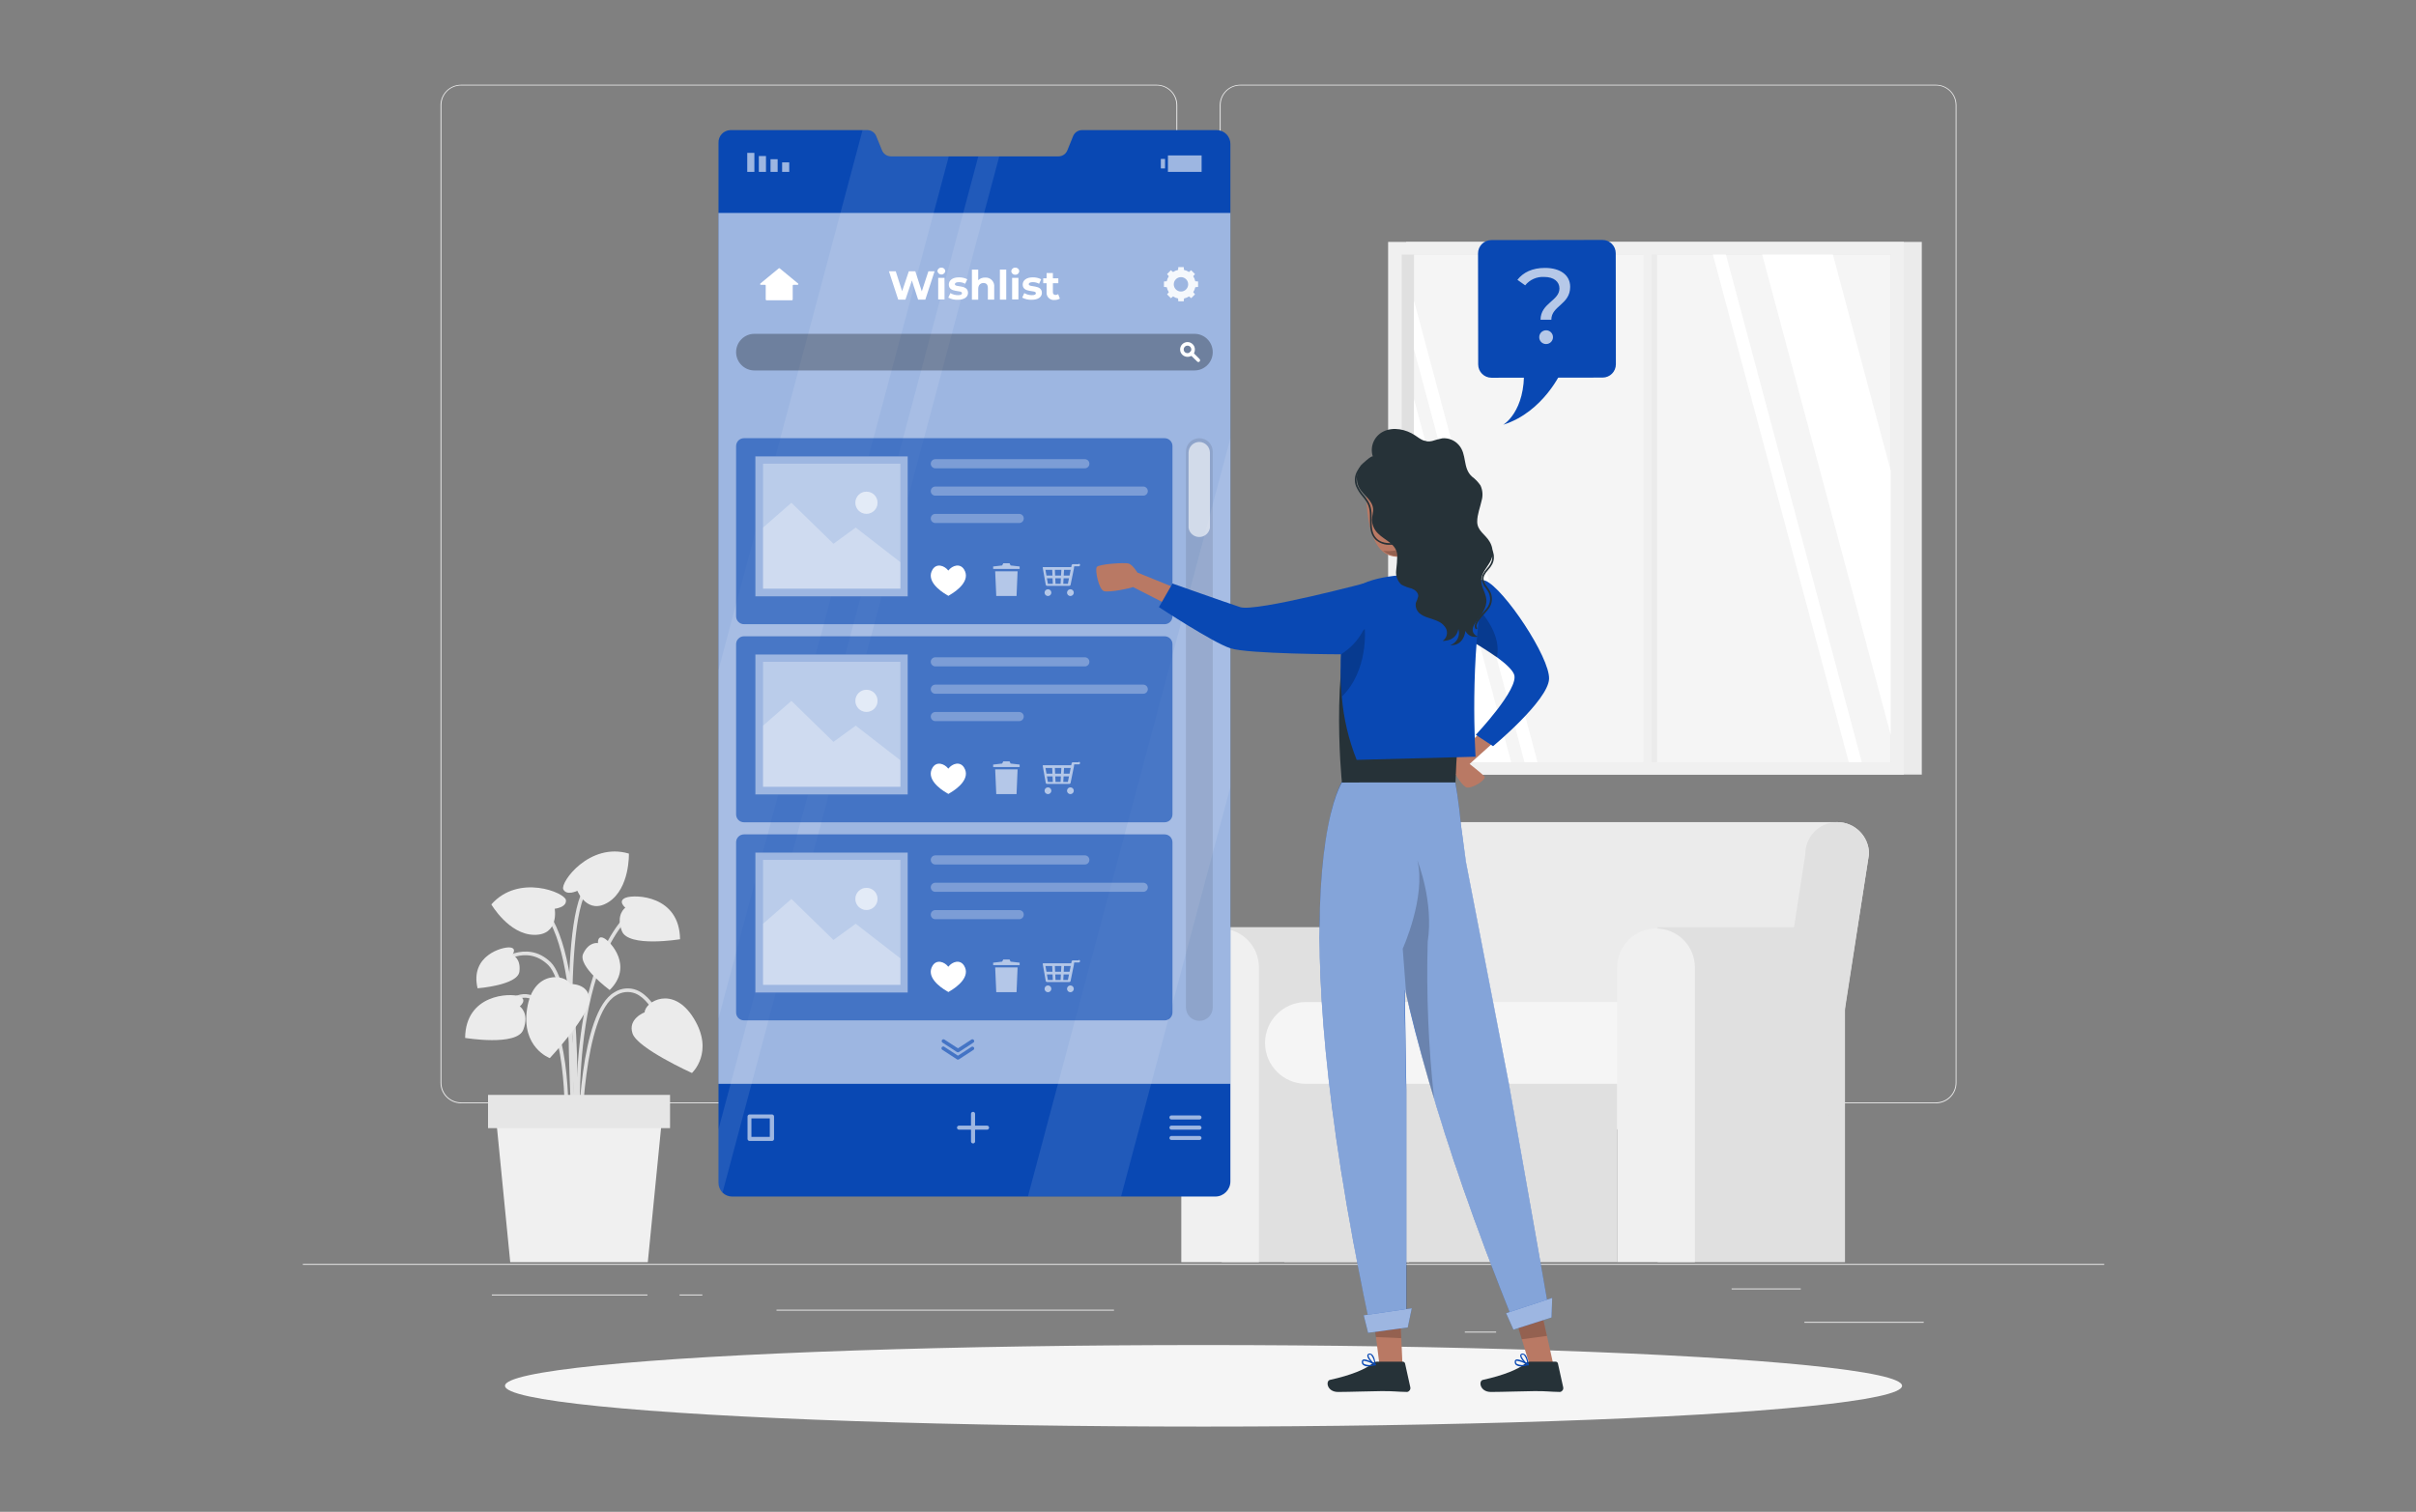 <?xml version="1.0" encoding="utf-8"?>
<!-- Generator: Adobe Illustrator 15.0.0, SVG Export Plug-In . SVG Version: 6.00 Build 0)  -->
<!DOCTYPE svg PUBLIC "-//W3C//DTD SVG 1.1//EN" "http://www.w3.org/Graphics/SVG/1.1/DTD/svg11.dtd">
<svg version="1.1" id="图层_1" xmlns="http://www.w3.org/2000/svg" xmlns:xlink="http://www.w3.org/1999/xlink" x="0px" y="0px"
	 width="540px" height="338px" viewBox="0 0 540 338" enable-background="new 0 0 540 338" xml:space="preserve">
<rect x="0" y="0" width="540" height="338" fill="#808080" stroke="none"/>
<g id="freepik--background-complete--inject-230">
	<rect x="67.69" y="282.578" fill="#EBEBEB" width="402.621" height="0.202"/>
	<rect x="403.298" y="295.534" fill="#EBEBEB" width="26.669" height="0.202"/>
	<rect x="327.404" y="297.724" fill="#EBEBEB" width="6.997" height="0.202"/>
	<rect x="387.039" y="288.063" fill="#EBEBEB" width="15.454" height="0.2"/>
	<rect x="109.933" y="289.415" fill="#EBEBEB" width="34.778" height="0.201"/>
	<rect x="151.886" y="289.415" fill="#EBEBEB" width="5.097" height="0.201"/>
	<rect x="173.555" y="292.813" fill="#EBEBEB" width="75.435" height="0.2"/>
	<path fill="#EBEBEB" d="M258.532,246.664H103.048c-2.536-0.004-4.59-2.061-4.59-4.598V23.5c0.022-2.521,2.069-4.553,4.59-4.558
		h155.484c2.54,0,4.598,2.059,4.598,4.599l0,0v218.526C263.13,244.606,261.071,246.664,258.532,246.664z M103.048,19.104
		c-2.425,0.004-4.389,1.971-4.389,4.396v218.567c0,2.426,1.964,4.392,4.389,4.397h155.484c2.426-0.006,4.392-1.972,4.397-4.397V23.5
		c-0.005-2.426-1.971-4.392-4.397-4.396H103.048z"/>
	<path fill="#EBEBEB" d="M432.714,246.664H277.222c-2.538-0.004-4.594-2.061-4.599-4.598V23.5c0.026-2.521,2.077-4.553,4.599-4.558
		h155.492c2.517,0.009,4.56,2.041,4.582,4.558v218.567C437.296,244.6,435.246,246.656,432.714,246.664z M277.222,19.104
		c-2.427,0.004-4.393,1.97-4.396,4.396v218.567c0.004,2.426,1.97,4.392,4.396,4.397h155.492c2.427-0.006,4.393-1.972,4.396-4.397
		V23.5c-0.003-2.426-1.969-4.392-4.396-4.396H277.222z"/>
	<rect x="314.287" y="54.083" fill="#EBEBEB" width="115.254" height="119.094"/>
	<rect x="310.26" y="54.083" fill="#F0F0F0" width="115.255" height="119.094"/>
	<rect x="313.313" y="56.91" fill="#E0E0E0" width="109.294" height="113.499"/>
	<rect x="316.042" y="56.91" fill="#F5F5F5" width="106.565" height="113.499"/>
	<rect x="368.214" y="56.917" fill="#EBEBEB" width="2.165" height="113.499"/>
	<polygon fill="#FFFFFF" points="382.845,56.91 413.219,170.408 416.134,170.408 385.76,56.91 	"/>
	<rect x="367.296" y="55.154" fill="#F0F0F0" width="1.853" height="117.428"/>
	<polygon fill="#FFFFFF" points="393.868,56.91 422.607,164.32 422.607,105.28 409.668,56.91 	"/>
	<polygon fill="#FFFFFF" points="316.042,67.208 316.042,78.104 340.746,170.408 343.661,170.408 	"/>
	<polygon fill="#FFFFFF" points="316.042,89.208 316.042,148.248 321.969,170.408 337.768,170.408 	"/>
	<path fill="#EBEBEB" d="M410.633,183.8h-87.336c-3.926,0-7.109,3.183-7.109,7.109l-9.664,61.568h101.558l9.663-61.568
		C417.744,186.982,414.561,183.8,410.633,183.8z"/>
	<path fill="#E0E0E0" d="M306.774,207.61l0.112-0.321h-33.819v74.887h41.871v-65.909
		C315.005,211.649,311.388,207.814,306.774,207.61z"/>
	<path fill="#F0F0F0" d="M272.712,207.586L272.712,207.586c-4.794,0-8.68,3.887-8.68,8.681v65.909h17.352v-65.909
		C281.384,211.476,277.504,207.59,272.712,207.586z"/>
	<path fill="#E0E0E0" d="M404.208,207.61l0.112-0.321h-33.819v74.887h41.873v-65.909
		C412.438,211.649,408.821,207.814,404.208,207.61z"/>
	<rect x="287.054" y="229.432" fill="#E0E0E0" width="74.412" height="52.744"/>
	<path fill="#F5F5F5" d="M291.901,224.029h83.745l0,0v18.287l0,0h-83.745c-5.052,0-9.148-4.097-9.148-9.148c0-0.011,0-0.021,0-0.032
		l0,0C282.775,228.101,286.864,224.029,291.901,224.029z"/>
	<path fill="#F0F0F0" d="M370.146,207.586L370.146,207.586c-4.794,0-8.68,3.887-8.68,8.681v65.909h17.354v-65.909
		C378.819,211.476,374.938,207.59,370.146,207.586z"/>
	<path fill="#E0E0E0" d="M393.854,253.389h14.228l9.663-62.479c0-3.927-3.184-7.109-7.111-7.109c-0.003,0-0.005,0-0.008,0l0,0
		c-3.927,0-7.11,3.183-7.11,7.109L393.854,253.389z"/>
	<path fill="#E0E0E0" d="M128.743,252.694c0-0.321-1.079-31.95-6.225-36.951c-5-4.832-10.75-0.186-10.991,0l-0.516-0.612
		c0.064-0.057,6.547-5.348,12.079,0c5.371,5.227,6.442,36.188,6.442,37.508L128.743,252.694z"/>
	<path fill="#E0E0E0" d="M129.186,258.904c0-0.38-3.511-37.977,10.219-53.733l0.604,0.531
		c-13.504,15.492-10.058,52.742-10.018,53.146L129.186,258.904z"/>
	<path fill="#E0E0E0" d="M128.679,254.935l-0.805-0.057c0-0.426,2.69-42.734-7.384-52.002l0.547-0.589
		C131.393,211.807,128.799,253.179,128.679,254.935z"/>
	<path fill="#E0E0E0" d="M129.991,254.878h-0.805c0-1.168,0.33-28.578,8.117-33.015c1.5-0.976,3.38-1.159,5.041-0.492
		c4.711,1.94,7.045,10.323,7.143,10.678l-0.805,0.218c0-0.088-2.328-8.358-6.667-10.153c-1.431-0.562-3.044-0.396-4.333,0.441
		C130.313,226.791,129.991,254.628,129.991,254.878z"/>
	<path fill="#E0E0E0" d="M126.956,254.927l-0.805-0.041c0-0.217,1.168-21.669-4.614-29.222c-1.41-1.837-2.932-2.706-4.534-2.594
		c-3.792,0.266-6.973,5.813-7.005,5.871l-0.7-0.395c0.137-0.242,3.422-5.983,7.641-6.282c1.893-0.127,3.656,0.847,5.234,2.907
		C128.147,232.968,127.012,254.072,126.956,254.927z"/>
	<path fill="#E0E0E0" d="M128.228,257.85c-0.162-2.085-3.785-51.062,2.593-59.686l0.652,0.476
		c-6.208,8.392-2.48,58.638-2.416,59.145L128.228,257.85z"/>
	<path fill="#EBEBEB" d="M144.083,226.332c0,0-3.833,1.409-2.698,4.743c1.136,3.332,13.271,8.818,13.271,8.818
		s5.064-4.648,0.411-12.208C150.412,220.123,144.188,223.949,144.083,226.332z"/>
	<path fill="#EBEBEB" d="M127.439,219.987c0,0,4.074-0.17,4.308,3.341c0.233,3.512-8.858,13.238-8.858,13.238
		s-6.441-2.343-5.073-11.104C119.185,216.701,126.424,217.837,127.439,219.987z"/>
	<path fill="#EBEBEB" d="M123.984,203.173c0,0,2.722-0.289,2.504-1.948c-0.217-1.658-10.564-5.935-16.668,0.975
		c0,0,3.905,6.715,9.558,6.804C125.031,209.092,123.984,203.173,123.984,203.173z"/>
	<path fill="#EBEBEB" d="M129.049,199.155c0,0-2.416,1.191-3.148-0.329c-0.733-1.522,5.838-10.605,14.664-7.988
		c0,0,0.233,7.762-4.518,10.821C131.295,204.72,129.049,199.155,129.049,199.155z"/>
	<path fill="#EBEBEB" d="M116.182,224.995c0,0,1.876-1.514-0.145-2.254c-2.021-0.742-11.958-0.532-12.079,9.308
		c0,0,11.572,1.925,13.005-1.828S116.182,224.995,116.182,224.995z"/>
	<path fill="#EBEBEB" d="M139.775,202.932c0,0-1.876-1.521,0.145-2.254c2.021-0.733,11.958-0.531,12.079,9.308
		c0,0-11.571,1.916-13.005-1.827C137.561,204.413,139.775,202.932,139.775,202.932z"/>
	<path fill="#EBEBEB" d="M133.655,210.854c0,0-0.161-1.844,1.32-1.118c1.482,0.725,6.667,6.306,1.296,11.604
		c0,0-7.247-5.347-5.918-8.133S133.655,210.854,133.655,210.854z"/>
	<path fill="#EBEBEB" d="M114.506,213.473c0,0,1.127-1.466-0.515-1.651s-9.002,1.788-7.248,9.131c0,0,8.963-0.675,9.349-3.729
		C116.479,214.174,114.506,213.473,114.506,213.473z"/>
	<polygon fill="#F0F0F0" points="144.792,282.176 114.04,282.176 110.722,248.5 148.117,248.5 	"/>
	<rect x="109.079" y="244.788" fill="#E6E6E6" width="40.681" height="7.432"/>
</g>
<g id="freepik--Shadow--inject-230">
	<ellipse id="freepik--path--inject-230" fill="#F5F5F5" cx="269" cy="309.827" rx="156.128" ry="9.115"/>
</g>
<g id="freepik--Screen--inject-230">
	<path fill="#0948B3" d="M275.006,32.213v231.908c0.006,1.869-1.505,3.387-3.373,3.392c-0.021,0-0.043,0-0.064,0H163.667
		c-0.805,0.009-1.581-0.302-2.158-0.861c-0.596-0.597-0.927-1.406-0.918-2.248V31.931c-0.059-1.511,1.119-2.783,2.629-2.842
		c0.001,0,0.003,0,0.004,0h30.647c0.877,0.014,1.658,0.559,1.974,1.377l1.271,3.124c0.32,0.814,1.099,1.354,1.974,1.369h37.5
		c0.87-0.004,1.651-0.537,1.973-1.345l1.272-3.141c0.314-0.82,1.095-1.368,1.973-1.385h30.205
		C273.696,29.136,275.03,30.527,275.006,32.213z"/>
	<rect x="160.582" y="47.608" opacity="0.6" fill="#FFFFFF" enable-background="new    " width="114.424" height="194.708"/>
	<rect x="174.811" y="36.303" opacity="0.6" fill="#FFFFFF" enable-background="new    " width="1.595" height="2.126"/>
	<rect x="172.218" y="35.595" opacity="0.6" fill="#FFFFFF" enable-background="new    " width="1.594" height="2.834"/>
	<rect x="169.609" y="34.886" opacity="0.6" fill="#FFFFFF" enable-background="new    " width="1.594" height="3.543"/>
	<rect x="167.016" y="34.177" opacity="0.6" fill="#FFFFFF" enable-background="new    " width="1.595" height="4.252"/>
	<rect x="259.458" y="35.53" opacity="0.6" fill="#FFFFFF" enable-background="new    " width="0.942" height="2.126"/>
	<rect x="261.044" y="34.749" opacity="0.6" fill="#FFFFFF" enable-background="new    " width="7.529" height="3.68"/>
	<g opacity="0.1">
		<path fill="#FFFFFF" d="M212.062,34.958l-32.943,123.387l0,0l-0.362,1.385l0,0l-0.596,2.223l0,0l-0.379,1.385l-17.2,64.419V149.81
			l32.21-120.722h1.047c0.877,0.014,1.657,0.559,1.973,1.377l1.272,3.124c0.319,0.814,1.099,1.354,1.973,1.369H212.062z"/>
		<polygon fill="#FFFFFF" points="275.006,97.969 275.006,175.948 254.465,252.905 253.966,254.773 250.576,267.472 
			229.761,267.472 233.15,254.781 233.69,252.743 236.412,242.549 236.959,240.512 238.046,236.431 238.594,234.393 
			239.681,230.311 240.221,228.272 257.348,164.127 257.348,164.119 258.137,161.164 258.137,161.156 		"/>
		<path fill="#FFFFFF" d="M223.343,34.958L190.61,157.573l-0.201,0.733l-1.788,6.723l-0.201,0.733L161.5,266.61
			c-0.596-0.595-0.927-1.404-0.918-2.247v-11.861l23.159-86.74l0.201-0.733l1.788-6.723l0.201-0.733l32.733-122.614H223.343z"/>
	</g>
	<path opacity="0.9" fill="#FFFFFF" enable-background="new    " d="M267.784,64.149v-1.216l-0.627-0.056
		c-0.085-0.399-0.244-0.778-0.467-1.119l0.403-0.483l-0.862-0.862l-0.483,0.403c-0.337-0.23-0.718-0.389-1.119-0.467l-0.056-0.628
		h-1.208l-0.056,0.628c-0.401,0.078-0.782,0.237-1.119,0.467l-0.492-0.403l-0.854,0.862l0.403,0.483
		c-0.23,0.337-0.389,0.718-0.467,1.119l-0.627,0.056v1.216l0.627,0.056c0.078,0.4,0.237,0.782,0.467,1.119l-0.403,0.483l0.854,0.861
		l0.492-0.402c0.337,0.23,0.718,0.388,1.119,0.467l0.056,0.628h1.216l0.056-0.628c0.4-0.079,0.782-0.237,1.119-0.467l0.483,0.402
		l0.861-0.861l-0.402-0.483c0.223-0.341,0.381-0.721,0.467-1.119L267.784,64.149z M263.959,65.179c-0.889,0-1.61-0.721-1.61-1.611
		c0-0.889,0.721-1.61,1.61-1.61c0.89,0,1.611,0.721,1.611,1.61C265.57,64.458,264.849,65.179,263.959,65.179z"/>
	<path fill="#FFFFFF" d="M178.378,63.383l-4.107-3.39c-0.061-0.048-0.147-0.048-0.208,0l-4.107,3.39
		c-0.071,0.054-0.086,0.154-0.033,0.226c0.033,0.042,0.084,0.067,0.138,0.064h0.918c0.091,0,0.165,0.07,0.169,0.161v3.124
		c0,0.09,0.07,0.165,0.161,0.17h5.709c0.09-0.005,0.161-0.08,0.161-0.17v-3.124c0-0.089,0.072-0.161,0.161-0.162
		c0.003,0,0.005,0.001,0.008,0.001h0.917c0.089,0.009,0.168-0.055,0.178-0.143C178.449,63.474,178.425,63.417,178.378,63.383z"/>
	<g opacity="0.6">
		<path fill="#FFFFFF" d="M261.825,250.288h6.273c0.25-0.004,0.451-0.209,0.451-0.46c0-0.249-0.202-0.449-0.451-0.449h-6.273
			c-0.249,0-0.451,0.2-0.451,0.449C261.374,250.079,261.575,250.284,261.825,250.288z"/>
		<path fill="#FFFFFF" d="M268.099,251.656h-6.273c-0.249,0-0.451,0.203-0.451,0.451c0,0.251,0.201,0.454,0.451,0.46h6.273
			c0.25-0.006,0.451-0.209,0.451-0.46C268.549,251.859,268.347,251.656,268.099,251.656z"/>
		<path fill="#FFFFFF" d="M268.099,253.968h-6.273c-0.249,0.001-0.45,0.203-0.45,0.451c0.001,0.25,0.202,0.45,0.45,0.45h6.273
			c0.249,0,0.45-0.203,0.449-0.452C268.547,254.17,268.346,253.969,268.099,253.968z"/>
		<path fill="#FFFFFF" d="M220.622,251.656h-2.682v-2.682c-0.033-0.25-0.264-0.428-0.516-0.394c-0.205,0.027-0.367,0.19-0.394,0.394
			v2.682h-2.682c-0.249,0-0.451,0.203-0.451,0.451c0,0.251,0.201,0.454,0.451,0.46h2.682v2.682c0.033,0.249,0.265,0.427,0.515,0.394
			c0.206-0.027,0.368-0.188,0.395-0.394v-2.682h2.682c0.25-0.006,0.451-0.209,0.451-0.46
			C221.072,251.859,220.87,251.656,220.622,251.656z"/>
		<path fill="#FFFFFF" d="M172.516,249.161h-4.977c-0.251,0.003-0.455,0.206-0.459,0.459v5.017c0.005,0.249,0.209,0.449,0.459,0.449
			h5.017c0.25,0,0.451-0.2,0.451-0.449v-5.017c0-0.254-0.205-0.46-0.458-0.461C172.539,249.159,172.527,249.159,172.516,249.161z
			 M172.057,254.178h-4.107v-4.132h4.107V254.178z"/>
	</g>
	<g opacity="0.6">
		<path fill="#0948B3" d="M214.099,236.905c-0.078,0-0.154-0.027-0.218-0.073l-3.221-2.102c-0.201-0.094-0.289-0.334-0.194-0.534
			c0.094-0.202,0.333-0.29,0.535-0.195c0.035,0.017,0.066,0.036,0.094,0.063l3.012,1.955l3.011-1.955
			c0.188-0.122,0.438-0.073,0.564,0.111c0.12,0.187,0.066,0.437-0.121,0.556l-3.222,2.102
			C214.27,236.882,214.185,236.908,214.099,236.905z"/>
		<path fill="#0948B3" d="M214.099,235.262c-0.077-0.001-0.152-0.023-0.218-0.063l-3.221-2.104
			c-0.188-0.121-0.241-0.374-0.121-0.563c0.123-0.183,0.371-0.234,0.555-0.112l3.012,1.956l3.011-1.956
			c0.187-0.122,0.438-0.07,0.56,0.116c0.122,0.188,0.07,0.438-0.116,0.559l-3.222,2.104
			C214.268,235.241,214.184,235.263,214.099,235.262z"/>
	</g>
	<path opacity="0.1" enable-background="new    " d="M268.066,97.969c-1.653,0.004-2.991,1.343-2.996,2.996v124.273
		c0,1.653,1.341,2.996,2.996,2.996c1.656,0,2.995-1.343,2.995-2.996V100.964C271.061,99.31,269.722,97.969,268.066,97.969
		L268.066,97.969z"/>
	<path opacity="0.6" fill="#FFFFFF" enable-background="new    " d="M268.066,98.806c-1.334,0-2.416,1.082-2.416,2.416v16.765
		c0.188,1.32,1.412,2.238,2.732,2.051c1.064-0.152,1.9-0.988,2.05-2.051v-16.79C270.421,99.891,269.372,98.833,268.066,98.806z"/>
	<path fill="#FFFFFF" d="M208.889,60.653l-2.07,6.338h-1.611l-1.393-4.292l-1.441,4.292h-1.611l-2.077-6.338h1.522l1.425,4.453
		l1.498-4.453h1.45l1.449,4.486l1.474-4.486H208.889z"/>
	<path fill="#FFFFFF" d="M209.525,60.653c-0.002-0.444,0.357-0.807,0.802-0.808c0.025-0.001,0.051,0,0.076,0.003
		c0.442-0.041,0.834,0.285,0.875,0.729c0.001,0.009,0.002,0.019,0.003,0.028c-0.066,0.485-0.513,0.824-0.998,0.758
		c-0.395-0.053-0.705-0.364-0.758-0.758V60.653z M209.694,62.119h1.417v4.832h-1.417V62.119z"/>
	<path fill="#FFFFFF" d="M211.949,66.54l0.474-1.014c0.512,0.305,1.096,0.466,1.691,0.467c0.652,0,0.902-0.169,0.902-0.443
		c0-0.805-2.947,0-2.947-1.932c0-0.918,0.805-1.61,2.254-1.61c0.651-0.012,1.294,0.135,1.876,0.426l-0.475,1.007
		c-0.426-0.244-0.91-0.369-1.401-0.362c-0.636,0-0.902,0.193-0.902,0.451c0,0.806,2.939,0,2.939,1.949
		c0,0.902-0.805,1.546-2.303,1.546C213.325,67.048,212.598,66.881,211.949,66.54z"/>
	<path fill="#FFFFFF" d="M222.215,64.197v2.794h-1.417v-2.577c0-0.805-0.363-1.143-0.982-1.143c-0.62,0-1.176,0.411-1.176,1.313V67
		h-1.409v-6.724h1.409v2.359c0.421-0.392,0.98-0.6,1.554-0.58c1.051-0.07,1.961,0.726,2.032,1.777
		C222.234,63.954,222.231,64.076,222.215,64.197z"/>
	<path fill="#FFFFFF" d="M223.488,60.267h1.417v6.724h-1.417V60.267z"/>
	<path fill="#FFFFFF" d="M226.041,60.653c-0.002-0.444,0.357-0.807,0.802-0.808c0.025-0.001,0.05,0,0.075,0.003
		c0.442-0.045,0.838,0.277,0.883,0.719c0.001,0.012,0.002,0.025,0.002,0.038c0.002,0.445-0.356,0.807-0.801,0.81
		c-0.028,0-0.056-0.001-0.084-0.004c-0.443,0.041-0.834-0.285-0.875-0.728C226.042,60.673,226.042,60.664,226.041,60.653z
		 M226.218,62.119h1.409v4.832h-1.409V62.119z"/>
	<path fill="#FFFFFF" d="M228.472,66.54l0.467-1.014c0.512,0.305,1.095,0.466,1.69,0.467c0.653,0,0.902-0.169,0.902-0.443
		c0-0.805-2.947,0-2.947-1.932c0-0.918,0.805-1.61,2.254-1.61c0.651-0.015,1.295,0.132,1.876,0.426l-0.467,1.007
		c-0.43-0.243-0.916-0.368-1.41-0.362c-0.627,0-0.901,0.193-0.901,0.451c0,0.806,2.938,0,2.938,1.949
		c0,0.902-0.805,1.546-2.294,1.546C229.848,67.051,229.121,66.884,228.472,66.54z"/>
	<path fill="#FFFFFF" d="M236.895,66.757c-0.346,0.212-0.746,0.319-1.151,0.306c-0.881,0.12-1.693-0.498-1.812-1.379
		c-0.017-0.122-0.019-0.245-0.008-0.368v-2.005h-0.757v-1.087h0.757v-1.184h1.409v1.184h1.216v1.087h-1.216V65.3
		c-0.041,0.309,0.176,0.592,0.485,0.633c0.039,0.005,0.08,0.006,0.119,0.003c0.206,0.005,0.406-0.057,0.572-0.178L236.895,66.757z"
		/>
	<path opacity="0.3" enable-background="new    " d="M168.627,74.633h98.344c2.254-0.004,4.085,1.82,4.089,4.075
		c0,0.005,0,0.01,0,0.016l0,0c0.006,2.259-1.823,4.094-4.082,4.099c-0.002,0-0.005,0-0.008,0h-98.344
		c-2.264,0-4.099-1.835-4.099-4.099l0,0l0,0c0-2.259,1.831-4.09,4.09-4.09C168.622,74.633,168.624,74.633,168.627,74.633z"/>
	<path fill="#FFFFFF" d="M265.417,79.778c-0.437-0.001-0.857-0.175-1.167-0.482c-0.313-0.307-0.488-0.729-0.483-1.168
		c-0.005-0.438,0.169-0.86,0.483-1.167c0.644-0.645,1.689-0.646,2.334-0.001c0,0,0,0.001,0,0.001
		c0.314,0.307,0.488,0.729,0.483,1.167c0.016,0.453-0.159,0.892-0.483,1.208C266.268,79.629,265.849,79.787,265.417,79.778z
		 M265.417,77.282c-0.224-0.005-0.439,0.082-0.596,0.242c-0.16,0.16-0.25,0.377-0.25,0.603c-0.003,0.225,0.087,0.441,0.25,0.596
		c0.335,0.315,0.857,0.315,1.192,0c0.163-0.155,0.253-0.371,0.249-0.596c0.001-0.226-0.089-0.443-0.249-0.603
		C265.856,77.364,265.64,77.276,265.417,77.282z"/>
	<path fill="#FFFFFF" d="M267.865,80.946c-0.106-0.001-0.208-0.044-0.282-0.121l-1.61-1.563c-0.155-0.159-0.155-0.412,0-0.571
		c0.156-0.158,0.411-0.16,0.569-0.002c0,0.001,0.001,0.001,0.002,0.002l1.57,1.57c0.154,0.157,0.154,0.407,0,0.564
		C268.047,80.893,267.959,80.936,267.865,80.946z"/>
	<path opacity="0.6" fill="#0948B3" enable-background="new    " d="M166.283,142.257h94.02c0.969,0,1.756,0.786,1.756,1.755v38.072
		c0,0.97-0.787,1.755-1.756,1.755h-94.02c-0.969,0-1.755-0.785-1.755-1.755v-38.072
		C164.528,143.042,165.314,142.257,166.283,142.257z"/>
	<rect x="168.812" y="146.307" fill="#0948B3" width="34.085" height="31.325"/>
	<rect x="168.812" y="146.307" opacity="0.6" fill="#FFFFFF" enable-background="new    " width="34.085" height="31.325"/>
	<rect x="170.551" y="147.958" opacity="0.3" fill="#FFFFFF" enable-background="new    " width="30.696" height="27.934"/>
	<polygon opacity="0.3" fill="#FFFFFF" enable-background="new    " points="201.247,169.98 201.247,175.892 170.56,175.892 
		170.551,162.234 176.889,156.695 186.286,165.859 191.262,162.234 	"/>
	<g opacity="0.6">
		<path fill="#FFFFFF" d="M196.134,156.687c0,1.365-1.106,2.473-2.472,2.473c-1.366,0-2.473-1.107-2.473-2.473
			s1.107-2.472,2.473-2.472c1.36-0.004,2.467,1.096,2.472,2.456C196.134,156.676,196.134,156.681,196.134,156.687z"/>
		<path opacity="0.3" fill="#FFFFFF" enable-background="new    " d="M196.134,156.687c0,1.365-1.106,2.473-2.472,2.473
			c-1.366,0-2.473-1.107-2.473-2.473s1.107-2.472,2.473-2.472c1.36-0.004,2.467,1.096,2.472,2.456
			C196.134,156.676,196.134,156.681,196.134,156.687z"/>
	</g>
	<g opacity="0.3">
		<path fill="#FFFFFF" d="M242.476,148.988h-33.418c-0.564,0-1.022-0.458-1.022-1.022l0,0l0,0c0-0.561,0.454-1.015,1.014-1.015
			c0.002,0,0.005,0,0.008,0h33.418c0.556-0.004,1.01,0.443,1.014,0.999c0,0.005,0,0.011,0,0.017l0,0
			c0.005,0.56-0.446,1.018-1.007,1.022C242.48,148.988,242.479,148.988,242.476,148.988z"/>
		<path fill="#FFFFFF" d="M255.528,155.101h-46.47c-0.56,0.004-1.018-0.446-1.022-1.007c0-0.003,0-0.005,0-0.008l0,0
			c0-0.564,0.458-1.022,1.022-1.022l0,0h46.47c0.565,0,1.023,0.458,1.023,1.022l0,0l0,0c0,0.561-0.454,1.015-1.015,1.015
			C255.534,155.101,255.531,155.101,255.528,155.101z"/>
		<path fill="#FFFFFF" d="M227.804,161.221h-18.746c-0.564,0-1.022-0.458-1.022-1.023l0,0l0,0c0-0.56,0.454-1.015,1.014-1.015
			c0.002,0,0.005,0,0.008,0h18.746c0.556-0.004,1.01,0.443,1.015,0.999c0,0.005,0,0.011,0,0.017l0,0
			c0.004,0.561-0.446,1.018-1.007,1.023C227.809,161.221,227.807,161.221,227.804,161.221z"/>
	</g>
	<path fill="#FFFFFF" d="M208.438,171.616c0.902-1.466,2.633-0.902,3.519,0.233c0.894-1.145,2.617-1.707,3.527-0.242
		c1.522,2.473-1.61,4.768-3.092,5.637l-0.419,0.258l-0.426-0.258C210.064,176.383,206.917,174.096,208.438,171.616z"/>
	<g opacity="0.6">
		<polygon fill="#FFFFFF" points="222.433,172.011 227.442,172.011 227.208,177.534 222.675,177.534 		"/>
		<polygon fill="#FFFFFF" points="225.879,170.705 225.646,170.223 224.237,170.223 223.995,170.705 221.982,170.939 
			221.982,171.487 227.901,171.487 227.901,170.939 		"/>
	</g>
	<g opacity="0.6">
		<path fill="#FFFFFF" d="M241.106,170.424h-1.288c-0.145-0.002-0.271,0.1-0.298,0.242l-0.088,0.418h-6.217h-0.056h-0.048
			c0,0,0,0-0.04,0.041v0.048v0.049c-0.004,0.021-0.004,0.042,0,0.064l0,0l0,0l0,0l0.661,3.728c0.026,0.144,0.151,0.249,0.297,0.25
			h4.96c0.145,0.002,0.27-0.1,0.298-0.242l0.749-3.655c0.007-0.042,0.007-0.087,0-0.129l0,0l0.064-0.346h1.047
			c0.167-0.028,0.279-0.185,0.252-0.353c-0.021-0.129-0.123-0.23-0.252-0.252L241.106,170.424z M239.053,172.969h-1.304l0.073-1.28
			h1.489L239.053,172.969z M235.832,172.969l-0.056-1.28h1.449l-0.072,1.28H235.832z M237.12,173.572l-0.072,1.24h-1.127
			l-0.057-1.24H237.12z M233.667,171.688h1.514l0.056,1.28h-1.337L233.667,171.688z M233.997,173.572h1.264l0.056,1.24h-1.104
			L233.997,173.572z M238.683,174.813h-1.031l0.072-1.24h1.208L238.683,174.813z"/>
		<path fill="#FFFFFF" d="M234.238,176.028c-0.418-0.005-0.761,0.331-0.765,0.749c-0.005,0.418,0.331,0.76,0.749,0.765
			c0.418,0.006,0.76-0.33,0.765-0.748c0-0.003,0-0.006,0-0.008C234.987,176.371,234.653,176.033,234.238,176.028z"/>
		<path fill="#FFFFFF" d="M239.254,176.028c-0.417-0.005-0.761,0.331-0.765,0.749c-0.005,0.418,0.331,0.76,0.748,0.765
			c0.418,0.006,0.761-0.33,0.766-0.748c0-0.003,0-0.006,0-0.008C240.003,176.371,239.669,176.033,239.254,176.028z"/>
	</g>
	<path opacity="0.6" fill="#0948B3" enable-background="new    " d="M166.283,186.545h94.02c0.969,0,1.756,0.786,1.756,1.756v38.072
		c0,0.968-0.787,1.755-1.756,1.755h-94.02c-0.969,0-1.755-0.787-1.755-1.755v-38.072
		C164.528,187.331,165.314,186.545,166.283,186.545z"/>
	<rect x="168.812" y="190.596" fill="#0948B3" width="34.085" height="31.323"/>
	<rect x="168.812" y="190.596" opacity="0.6" fill="#FFFFFF" enable-background="new    " width="34.085" height="31.323"/>
	<rect x="170.551" y="192.246" opacity="0.3" fill="#FFFFFF" enable-background="new    " width="30.696" height="27.934"/>
	<polygon opacity="0.3" fill="#FFFFFF" enable-background="new    " points="201.247,214.27 201.247,220.18 170.56,220.18 
		170.551,206.524 176.889,200.982 186.286,210.146 191.262,206.524 	"/>
	<g opacity="0.6">
		<path fill="#FFFFFF" d="M196.134,200.975c0,1.365-1.106,2.472-2.472,2.472c-1.366,0-2.473-1.106-2.473-2.472
			s1.107-2.472,2.473-2.472c1.36-0.005,2.467,1.096,2.472,2.456C196.134,200.964,196.134,200.97,196.134,200.975z"/>
		<path opacity="0.3" fill="#FFFFFF" enable-background="new    " d="M196.134,200.975c0,1.365-1.106,2.472-2.472,2.472
			c-1.366,0-2.473-1.106-2.473-2.472s1.107-2.472,2.473-2.472c1.36-0.005,2.467,1.096,2.472,2.456
			C196.134,200.964,196.134,200.97,196.134,200.975z"/>
	</g>
	<g opacity="0.3">
		<path fill="#FFFFFF" d="M242.476,193.278h-33.418c-0.564,0-1.022-0.459-1.022-1.024l0,0c0-0.56,0.454-1.016,1.014-1.016
			c0.002,0,0.005,0,0.008,0h33.418c0.556-0.002,1.01,0.443,1.014,1c0,0.005,0,0.011,0,0.016l0,0
			c0.005,0.561-0.446,1.019-1.007,1.022C242.48,193.278,242.479,193.278,242.476,193.278z"/>
		<path fill="#FFFFFF" d="M255.528,199.389h-46.47c-0.56,0.004-1.018-0.446-1.022-1.006c0-0.003,0-0.006,0-0.009l0,0
			c0-0.565,0.458-1.023,1.022-1.023h46.47c0.565,0,1.023,0.458,1.023,1.023l0,0c0,0.561-0.454,1.015-1.015,1.015
			C255.534,199.389,255.531,199.389,255.528,199.389z"/>
		<path fill="#FFFFFF" d="M227.804,205.509h-18.746c-0.564,0-1.022-0.458-1.022-1.023l0,0c0-0.559,0.454-1.015,1.014-1.015
			c0.002,0,0.005,0,0.008,0h18.746c0.556-0.004,1.01,0.442,1.015,0.998c0,0.005,0,0.011,0,0.017l0,0
			c0.004,0.561-0.446,1.02-1.007,1.023C227.809,205.509,227.807,205.509,227.804,205.509z"/>
	</g>
	<path fill="#FFFFFF" d="M208.438,215.903c0.902-1.464,2.633-0.901,3.519,0.233c0.894-1.142,2.617-1.705,3.527-0.241
		c1.522,2.473-1.61,4.767-3.092,5.638l-0.419,0.257l-0.426-0.257C210.064,220.671,206.917,218.385,208.438,215.903z"/>
	<g opacity="0.6">
		<polygon fill="#FFFFFF" points="222.433,216.291 227.442,216.291 227.208,221.823 222.675,221.823 		"/>
		<polygon fill="#FFFFFF" points="225.879,214.995 225.646,214.511 224.237,214.511 223.995,214.995 221.982,215.229 
			221.982,215.776 227.901,215.776 227.901,215.229 		"/>
	</g>
	<g opacity="0.6">
		<path fill="#FFFFFF" d="M241.106,214.713h-1.288c-0.145-0.002-0.271,0.098-0.298,0.241l-0.088,0.418h-6.217h-0.056h-0.048
			l-0.04,0.041v0.049v0.049c-0.004,0.02-0.004,0.042,0,0.063l0,0l0,0l0,0l0.661,3.729c0.026,0.143,0.151,0.248,0.297,0.249h4.96
			c0.145,0.003,0.27-0.099,0.298-0.242l0.749-3.655c0.007-0.042,0.007-0.087,0-0.129l0,0l0.064-0.346h1.047
			c0.167-0.027,0.279-0.185,0.252-0.353c-0.021-0.129-0.123-0.23-0.252-0.252L241.106,214.713z M239.053,217.257h-1.304l0.073-1.28
			h1.489L239.053,217.257z M235.832,217.257l-0.056-1.28h1.449l-0.072,1.28H235.832z M237.12,217.861l-0.072,1.239h-1.127
			l-0.057-1.239H237.12z M233.667,215.977h1.514l0.056,1.28h-1.337L233.667,215.977z M233.997,217.861h1.264l0.056,1.239h-1.104
			L233.997,217.861z M238.683,219.101h-1.031l0.072-1.239h1.208L238.683,219.101z"/>
		<path fill="#FFFFFF" d="M234.238,220.316c-0.418-0.004-0.761,0.331-0.765,0.75c-0.005,0.418,0.331,0.76,0.749,0.765
			c0.418,0.004,0.76-0.331,0.765-0.748c0-0.003,0-0.006,0-0.009C234.987,220.66,234.653,220.32,234.238,220.316z"/>
		<path fill="#FFFFFF" d="M239.254,220.316c-0.417-0.004-0.761,0.331-0.765,0.75c-0.005,0.418,0.331,0.76,0.748,0.765
			c0.418,0.004,0.761-0.331,0.766-0.748c0-0.003,0-0.006,0-0.009C240.003,220.66,239.669,220.32,239.254,220.316z"/>
	</g>
	<path opacity="0.6" fill="#0948B3" enable-background="new    " d="M166.283,97.969h94.02c0.969,0,1.756,0.786,1.756,1.755v38.072
		c0,0.97-0.787,1.756-1.756,1.756h-94.02c-0.969,0-1.755-0.786-1.755-1.756V99.724C164.528,98.754,165.314,97.969,166.283,97.969z"
		/>
	<rect x="168.812" y="102.019" fill="#0948B3" width="34.085" height="31.324"/>
	<rect x="168.812" y="102.019" opacity="0.6" fill="#FFFFFF" enable-background="new    " width="34.085" height="31.324"/>
	<rect x="170.551" y="103.67" opacity="0.3" fill="#FFFFFF" enable-background="new    " width="30.696" height="27.934"/>
	<polygon opacity="0.3" fill="#FFFFFF" enable-background="new    " points="201.247,125.693 201.247,131.604 170.56,131.604 
		170.551,117.946 176.889,112.407 186.286,121.57 191.262,117.946 	"/>
	<g opacity="0.6">
		<path fill="#FFFFFF" d="M196.134,112.398c0,1.365-1.106,2.473-2.472,2.473c-1.366,0-2.473-1.107-2.473-2.473
			s1.107-2.472,2.473-2.472c1.36-0.004,2.467,1.096,2.472,2.456C196.134,112.388,196.134,112.393,196.134,112.398z"/>
		<path opacity="0.3" fill="#FFFFFF" enable-background="new    " d="M196.134,112.398c0,1.365-1.106,2.473-2.472,2.473
			c-1.366,0-2.473-1.107-2.473-2.473s1.107-2.472,2.473-2.472c1.36-0.004,2.467,1.096,2.472,2.456
			C196.134,112.388,196.134,112.393,196.134,112.398z"/>
	</g>
	<g opacity="0.3">
		<path fill="#FFFFFF" d="M242.476,104.7h-33.418c-0.564,0-1.022-0.458-1.022-1.022l0,0l0,0c0-0.561,0.454-1.015,1.014-1.015
			c0.002,0,0.005,0,0.008,0h33.418c0.556-0.005,1.01,0.443,1.014,0.999c0,0.005,0,0.011,0,0.017l0,0
			c0.005,0.56-0.446,1.018-1.007,1.022C242.48,104.7,242.479,104.7,242.476,104.7z"/>
		<path fill="#FFFFFF" d="M255.528,110.813h-46.47c-0.56,0.004-1.018-0.446-1.022-1.007c0-0.003,0-0.005,0-0.008l0,0
			c0-0.564,0.458-1.022,1.022-1.022l0,0h46.47c0.565,0,1.023,0.458,1.023,1.022l0,0l0,0c0,0.561-0.454,1.015-1.015,1.015
			C255.534,110.813,255.531,110.813,255.528,110.813z"/>
		<path fill="#FFFFFF" d="M227.804,116.932h-18.746c-0.564,0-1.022-0.458-1.022-1.022l0,0l0,0c0-0.561,0.454-1.015,1.014-1.015
			c0.002,0,0.005,0,0.008,0h18.746c0.556-0.004,1.01,0.443,1.015,0.999c0,0.005,0,0.011,0,0.016l0,0
			c0.004,0.56-0.446,1.019-1.007,1.022C227.809,116.932,227.807,116.932,227.804,116.932z"/>
	</g>
	<path fill="#FFFFFF" d="M208.438,127.327c0.902-1.465,2.633-0.901,3.519,0.234c0.894-1.144,2.617-1.707,3.527-0.241
		c1.522,2.472-1.61,4.767-3.092,5.636l-0.419,0.258l-0.426-0.258C210.064,132.094,206.917,129.808,208.438,127.327z"/>
	<g opacity="0.6">
		<polygon fill="#FFFFFF" points="222.433,127.722 227.442,127.722 227.208,133.246 222.675,133.246 		"/>
		<polygon fill="#FFFFFF" points="225.879,126.417 225.646,125.935 224.237,125.935 223.995,126.417 221.982,126.651 
			221.982,127.199 227.901,127.199 227.901,126.651 		"/>
	</g>
	<g opacity="0.6">
		<path fill="#FFFFFF" d="M241.106,126.136h-1.288c-0.145-0.002-0.271,0.1-0.298,0.242l-0.088,0.418h-6.217h-0.056h-0.048
			c0,0,0,0-0.04,0.041v0.048v0.048c-0.004,0.022-0.004,0.043,0,0.064l0,0l0,0l0,0l0.661,3.729c0.026,0.144,0.151,0.248,0.297,0.25
			h4.96c0.145,0.003,0.27-0.099,0.298-0.241l0.749-3.656c0.007-0.043,0.007-0.086,0-0.129l0,0l0.064-0.347h1.047
			c0.167-0.027,0.279-0.184,0.252-0.351c-0.021-0.129-0.123-0.231-0.252-0.252L241.106,126.136z M239.053,128.681h-1.304
			l0.073-1.281h1.489L239.053,128.681z M235.832,128.681l-0.056-1.281h1.449l-0.072,1.281H235.832z M237.12,129.285l-0.072,1.24
			h-1.127l-0.057-1.24H237.12z M233.667,127.4h1.514l0.056,1.281h-1.337L233.667,127.4z M233.997,129.285h1.264l0.056,1.24h-1.104
			L233.997,129.285z M238.683,130.524h-1.031l0.072-1.24h1.208L238.683,130.524z"/>
		<path fill="#FFFFFF" d="M234.238,131.741c-0.418-0.005-0.761,0.331-0.765,0.748c-0.005,0.418,0.331,0.761,0.749,0.766
			c0.418,0.004,0.76-0.331,0.765-0.749c0-0.003,0-0.005,0-0.008C234.987,132.082,234.653,131.745,234.238,131.741z"/>
		<path fill="#FFFFFF" d="M239.254,131.741c-0.417-0.005-0.761,0.331-0.765,0.748c-0.005,0.418,0.331,0.761,0.748,0.766
			c0.418,0.004,0.761-0.331,0.766-0.749c0-0.003,0-0.005,0-0.008C240.003,132.082,239.669,131.745,239.254,131.741z"/>
	</g>
</g>
<g id="freepik--Character--inject-230">
	<path fill="#B97964" d="M335.158,164.788l-6.683,6.007c0,0,2.585,2.037,3.285,2.754s-3.053,3.075-4.163,2.415
		c-1.111-0.66-2.787-3.607-3.422-4.831c-0.637-1.225,2.415-3.181,2.415-3.181l5.402-5.259L335.158,164.788z"/>
	<path fill="#0948B3" d="M346.23,151.807c-0.234,4.832-12.513,15.018-12.513,15.018l-3.866-2.537c0,0,9.832-10.396,8.552-13.536
		c-0.45-1.104-2.013-2.497-3.841-3.826c-2.454-1.723-5.011-3.293-7.657-4.702l2.827-6.95l2.229-5.475
		C336.116,131.499,346.473,147.024,346.23,151.807z"/>
	<path opacity="0.2" enable-background="new    " d="M334.563,146.976c-2.454-1.723-5.011-3.294-7.657-4.703l2.827-6.949
		C332.034,137.699,335.585,142.289,334.563,146.976z"/>
	<path fill="#B97964" d="M268.082,133.641l-13.866-5.637c0,0-1.079-1.796-2.005-2.029c-0.927-0.234-6.644,0.121-7.079,0.805
		c-0.435,0.684,0.459,5.017,1.611,5.379c1.152,0.362,6.064-0.645,6.49-0.919l12.393,6.338L268.082,133.641z"/>
	<polygon fill="#B97964" points="347.23,305.278 342.173,306.172 340.103,299.279 338.211,292.957 344.041,290.92 345.73,298.521 	
		"/>
	<polygon opacity="0.2" enable-background="new    " points="345.755,298.676 340.127,299.416 338.22,293.021 344.041,290.953 	"/>
	<polygon fill="#B97964" points="313.481,305.406 308.353,305.406 307.508,298.521 306.741,292.088 312.837,291.162 
		313.183,298.715 	"/>
	<polygon opacity="0.2" enable-background="new    " points="313.183,299.175 307.508,298.925 306.741,292.29 312.837,291.268 	"/>
	<path fill="#0948B3" d="M346.23,293.15l-8.31,1.466c-8.383-20.937-14.35-38.337-18.521-52.808
		c-2.271-7.811-4.067-14.752-5.429-20.936l0.355,22.739v51.302h-8.422c-20.527-97.434-5.977-120.085-5.977-120.085l24.552-4.106
		c0.973,4.55,1.661,9.157,2.063,13.794l1.103,8.141l9.598,49.579L346.23,293.15z"/>
	<g opacity="0.5">
		<path fill="#FFFFFF" d="M346.23,293.15l-8.31,1.466c-7.657-19.093-13.303-35.294-17.426-48.982
			c-0.395-1.296-0.804-2.568-1.168-3.825c-2.061-7.087-3.43-13.464-5.04-19.181l0,0c-0.065-0.584-0.195-1.16-0.387-1.716
			l0.387,22.741v51.302h-8.382c-12.539-59.588-11.991-91.227-9.664-106.783c1.481-9.922,3.688-13.215,3.688-13.215l24.552-4.146
			c0.974,4.542,1.663,9.141,2.063,13.77l0.33,2.415l0.805,5.687l9.598,49.57L346.23,293.15z"/>
	</g>
	<polygon fill="#0948B3" points="336.625,293.586 346.932,290.172 346.785,294.551 338.267,297.273 	"/>
	<polygon opacity="0.6" fill="#FFFFFF" enable-background="new    " points="336.625,293.586 346.932,290.172 346.785,294.551 
		338.267,297.273 	"/>
	<polygon fill="#0948B3" points="304.802,294.061 315.55,292.49 314.65,296.783 305.783,297.981 	"/>
	<polygon opacity="0.6" fill="#FFFFFF" enable-background="new    " points="304.802,294.061 315.55,292.49 314.65,296.783 
		305.783,297.981 	"/>
	<path opacity="0.2" enable-background="new    " d="M320.535,245.634c-0.395-1.296-0.805-2.568-1.167-3.825
		c-2.054-7.087-3.43-13.464-5.041-19.181l0,0l-0.805-10.533c0,0,5.249-11.571,3.284-19.72c0.178,0.466,3.657,9.342,2.296,18.197
		C318.784,222.278,319.263,233.993,320.535,245.634z"/>
	<path fill="#B97964" d="M319.553,121.586c-0.053,0.062-0.111,0.119-0.177,0.169c-0.845,0.835-1.847,1.495-2.947,1.94
		c-3.222,1.2-5.564,1.031-7.248-0.281l0,0c-2.367-1.989-3.397-5.927-3.729-10.791c-0.192-1.93-0.078-3.879,0.339-5.773
		c-0.003-0.027-0.003-0.054,0-0.081c0-0.064,0-0.153,0.057-0.218c0.561-2.18,2.188-3.926,4.324-4.638
		c0.909-0.332,1.851-0.563,2.811-0.692C322.38,99.917,326.075,115.289,319.553,121.586z"/>
	<path opacity="0.2" enable-background="new    " d="M319.376,121.756c-0.862,0.794-1.871,1.41-2.972,1.811
		c-3.222,1.192-5.572,0.918-7.247-0.418c2.052,0.239,4.126-0.202,5.902-1.257C316.401,121.189,317.992,121.138,319.376,121.756z"/>
	<path fill="#B97964" d="M322.01,129.027c1.488,2.327-1.41,4.574-1.41,4.574c-6.215-0.298-8.27-2.786-8.27-2.786
		c3.616-4.026-0.129-10.114-0.129-10.114l1.079,0.105l6.853-1.111c0,0-0.507,4.026-0.458,4.919l0,0
		C319.972,129.139,322.01,129.027,322.01,129.027z"/>
	<path fill="#263238" d="M305.775,106.794c0,0,0.33,6.659,6.941,8.696c0,0,3.567,6.507,7.528,6.096
		c5.411-0.556,9.172-8.858,6.307-16.403C322.839,95.368,307.386,96.511,305.775,106.794z"/>
	<path fill="#B97964" d="M309.311,114.001c-0.13-1.031,0.475-2.867,2.11-2.835c1.635,0.033,3.123,4.027-0.806,5.428
		C310.067,116.803,309.585,116.151,309.311,114.001z"/>
	<path fill="#263238" d="M307.805,304.433h5.733c0.243,0.005,0.451,0.173,0.507,0.41l1.176,5.315
		c0.099,0.475-0.206,0.939-0.681,1.037c-0.001,0-0.003,0.001-0.004,0.001c-0.063,0.008-0.129,0.008-0.192,0
		c-2.343-0.041-2.53-0.186-5.477-0.186c-1.813,0-7.287,0.193-9.791,0.193c-2.505,0-2.827-2.472-1.805-2.704
		c4.599-1,8.054-2.416,9.534-3.713C307.082,304.546,307.438,304.419,307.805,304.433z"/>
	<path fill="#0948B3" d="M305.832,305.479c-0.404,0.033-0.807-0.072-1.145-0.298c-0.245-0.188-0.36-0.502-0.297-0.806
		c-0.001-0.166,0.091-0.319,0.241-0.393c0.66-0.339,2.594,0.845,2.803,0.981c0.052,0.024,0.077,0.081,0.064,0.137
		c-0.005,0.059-0.048,0.107-0.105,0.121C306.884,305.365,306.36,305.45,305.832,305.479z M304.945,304.248
		c-0.06-0.017-0.125-0.017-0.185,0c0,0-0.081,0.056-0.09,0.168c-0.021,0.189,0.047,0.377,0.188,0.507
		c0.667,0.307,1.428,0.348,2.125,0.114C306.36,304.644,305.669,304.375,304.945,304.248L304.945,304.248z"/>
	<path fill="#0948B3" d="M307.361,305.271h-0.072c-0.611-0.331-1.805-1.651-1.683-2.279c0.042-0.216,0.23-0.37,0.45-0.37
		c0.219-0.024,0.437,0.043,0.604,0.185c0.692,0.556,0.806,2.271,0.806,2.358c0.003,0.052-0.021,0.101-0.064,0.131
		C307.387,305.289,307.373,305.281,307.361,305.271z M306.163,302.854h-0.073c-0.177,0-0.193,0.112-0.201,0.145
		c-0.081,0.387,0.684,1.385,1.296,1.844c-0.043-0.679-0.29-1.331-0.709-1.868c-0.087-0.077-0.197-0.123-0.313-0.129V302.854z"/>
	<path fill="#263238" d="M341.979,304.433h5.727c0.243-0.002,0.456,0.171,0.507,0.41l1.175,5.315
		c0.104,0.469-0.193,0.933-0.662,1.035c-0.005,0.002-0.009,0.002-0.014,0.003h-0.193c-2.343-0.041-2.536-0.186-5.476-0.186
		c-1.821,0-7.287,0.193-9.792,0.193c-2.504,0-2.835-2.472-1.805-2.704c4.6-1,8.054-2.416,9.526-3.713
		C341.251,304.545,341.611,304.419,341.979,304.433z"/>
	<path fill="#0948B3" d="M340.006,305.479c-0.406,0.033-0.812-0.071-1.152-0.298c-0.232-0.196-0.344-0.504-0.288-0.806
		c-0.005-0.166,0.091-0.321,0.241-0.393c0.66-0.339,2.585,0.845,2.803,0.981c0.048,0.027,0.074,0.081,0.064,0.137
		c-0.008,0.059-0.049,0.104-0.105,0.121C341.059,305.362,340.535,305.449,340.006,305.479z M339.111,304.248
		c-0.057-0.017-0.118-0.017-0.176,0c-0.041,0-0.09,0.056-0.09,0.168c-0.027,0.189,0.043,0.38,0.186,0.507
		c0.669,0.307,1.43,0.348,2.126,0.114C340.535,304.641,339.838,304.374,339.111,304.248z"/>
	<path fill="#0948B3" d="M341.527,305.271h-0.056c-0.619-0.331-1.813-1.651-1.69-2.279c0.049-0.216,0.238-0.369,0.458-0.37
		c0.216-0.021,0.432,0.046,0.597,0.185c0.691,0.556,0.806,2.271,0.845,2.358c-0.001,0.052-0.024,0.098-0.063,0.131
		C341.584,305.296,341.555,305.288,341.527,305.271z M340.329,302.854h-0.065c-0.185,0-0.2,0.112-0.209,0.145
		c-0.073,0.387,0.684,1.385,1.297,1.844c-0.035-0.679-0.281-1.332-0.701-1.868c-0.09-0.078-0.203-0.125-0.321-0.129V302.854z"/>
	<path fill="#263238" d="M299.929,174.941c0,0-3.22-31.34,4.832-44.135c0,0,11.273-3.914,27.2-0.974c0,0-5.949,22.007-6.643,45.094
		L299.929,174.941z"/>
	<path fill="#0948B3" d="M329.804,169.184l-26.572,0.701c-1.812-4.526-2.933-9.297-3.327-14.156
		c-0.312-3.622-0.356-7.26-0.136-10.887c0.209-4.063,0.749-8.103,1.61-12.079c6.788-7.48,30.534-2.955,30.534-2.955
		C328.347,146.806,329.804,169.184,329.804,169.184z"/>
	<path fill="#263238" d="M306.846,102.083c-0.168-0.443-2.584,1.82-2.698,1.989c-1.062,1.487-1.182,3.449-0.313,5.056
		c0.942,1.611,2.898,2.73,3.068,4.59c0.071,0.854-0.267,1.69-0.267,2.552c0.055,1.136,0.54,2.208,1.361,2.996
		c1.57,1.611,4.146,2.295,4.308,4.904c-0.022,1.145-0.107,2.287-0.249,3.422c-0.135,1.158,0.294,2.31,1.15,3.101
		c0.716,0.393,1.483,0.686,2.279,0.869c0.765,0.282,1.539,0.91,1.507,1.723c-0.12,0.516-0.299,1.016-0.532,1.49
		c-0.184,0.967,0.226,1.951,1.039,2.504c1.554,1.192,4.091,1.063,5.339,2.714c0.816,0.875,0.768,2.245-0.106,3.061
		c-0.091,0.086-0.191,0.164-0.297,0.232c0,0,2.996,0.209,3.527-2.657c0.484,1.496-0.322,3.102-1.812,3.607
		c0,0,2.85,0.427,3.39-3.181c0.506,1.027,1.662,1.558,2.77,1.272c0,0-2.205-0.757-0.515-3.141c0.967-1.36,2.238-2.753,2.414-4.485
		c0.227-1.933-1.367-3.406-1.094-5.347c0.25-1.82,1.98-3.132,2.415-4.92c0.233-1.148,0.021-2.342-0.587-3.342
		c-0.927-1.61-2.771-2.416-2.771-4.461c0-1.611,0.652-3.173,0.998-4.759c0.312-1.104,0.221-2.283-0.258-3.326
		c-0.514-0.767-1.157-1.44-1.899-1.989c-2.166-1.941-1.048-4.985-2.995-7.118c-0.913-1.02-2.25-1.556-3.615-1.45
		c-0.777,0.153-1.545,0.355-2.296,0.604c-1.61,0.395-2.576-0.41-3.809-1.248c-1.997-1.353-4.879-1.989-7.127-0.862
		C307.114,97.515,306.123,99.899,306.846,102.083z"/>
	<path fill="#263238" d="M310.711,121.796c-1.229,0.075-2.436-0.362-3.333-1.208c-1.047-1.086-1.176-2.593-1.168-4.026v-0.386
		c0-1.49,0-2.77-0.806-4.026c-0.257-0.395-0.563-0.805-0.853-1.144c-0.594-0.677-1.083-1.44-1.45-2.263
		c-0.404-1.012-0.369-2.147,0.098-3.133c1.126-2.415,4.235-3.599,5.161-3.905c0.098-0.035,0.205,0.015,0.241,0.113
		c0.035,0.098-0.015,0.206-0.112,0.241l0,0c-1.844,0.621-4.106,1.925-4.944,3.712c-0.428,0.89-0.46,1.919-0.089,2.834
		c0.351,0.787,0.82,1.515,1.395,2.159c0.297,0.378,0.602,0.765,0.867,1.175c0.887,1.345,0.871,2.746,0.854,4.228v0.386
		c0,1.385,0.113,2.811,1.063,3.793c1.329,1.369,3.455,1.184,5.163,0.87c0.105-0.012,0.201,0.064,0.213,0.17
		c0.01,0.095-0.05,0.183-0.143,0.208C312.158,121.723,311.436,121.79,310.711,121.796z"/>
	<path fill="#263238" d="M329.94,140.663c-0.061-0.001-0.117-0.031-0.153-0.081c-0.692-0.999,0.806-2.697,1.853-3.825
		c0.221-0.231,0.431-0.472,0.628-0.725c0.954-1.128,1.044-2.753,0.217-3.978l-0.28-0.395c-0.645-0.901-1.378-1.933-0.806-3.172
		c0.251-0.49,0.566-0.942,0.942-1.345c0.336-0.352,0.623-0.747,0.854-1.175c0.781-1.522,0.197-3.39-1.313-4.195
		c-0.091-0.048-0.123-0.16-0.076-0.25c0.002-0.002,0.002-0.004,0.005-0.007c0.057-0.087,0.17-0.118,0.266-0.073
		c1.667,0.919,2.313,2.993,1.456,4.695c-0.246,0.456-0.548,0.877-0.9,1.256c-0.353,0.373-0.651,0.792-0.887,1.249
		c-0.467,1.046,0.145,1.9,0.806,2.802l0.281,0.402c0.92,1.354,0.827,3.152-0.225,4.405c-0.203,0.267-0.421,0.522-0.653,0.765
		c-0.876,0.967-2.343,2.601-1.828,3.35c0.062,0.085,0.044,0.202-0.039,0.266C330.044,140.659,329.991,140.67,329.94,140.663z"/>
	<path opacity="0.2" enable-background="new    " d="M299.929,155.729c-0.312-3.622-0.358-7.26-0.136-10.887
		c2.954-2.464,5.25-4.219,5.25-4.219S305.905,149.875,299.929,155.729z"/>
	<path fill="#0948B3" d="M306.258,130.065c0,0,2.142,10.798-6.538,16.217c0,0-20.767-0.056-24.714-1.345
		c-3.945-1.288-15.975-9.203-15.975-9.203l3.036-5.275c0,0,11.611,4.115,15.114,5.275
		C280.685,136.894,306.258,130.065,306.258,130.065z"/>
</g>
<g id="freepik--speech-bubble--inject-230">
	<path fill="#0948B3" d="M358.198,84.417l-24.833,0.034c-1.641,0.003-2.973-1.326-2.975-2.966l-0.035-24.833
		c-0.003-1.642,1.326-2.974,2.967-2.976l24.834-0.035c1.641-0.002,2.974,1.326,2.977,2.967l0.033,24.833
		C361.168,83.083,359.841,84.415,358.198,84.417z"/>
	<path fill="#0948B3" d="M349.082,82.878c0,0-4.026,9.228-13.095,12.079c0,0,5.001-2.875,4.631-12.498L349.082,82.878z"/>
	<g opacity="0.7">
		<path fill="#FFFFFF" d="M348.551,64.486c0-1.522-1.257-2.568-3.399-2.568c-1.639-0.101-3.228,0.598-4.26,1.876l-1.739-1.232
			c1.313-1.691,3.383-2.665,6.16-2.665c3.431,0,5.637,1.61,5.637,4.235c0,3.97-4.211,4.236-4.211,7.352h-2.415
			C344.362,67.748,348.551,67.257,348.551,64.486z M344.033,75.365c0.008-0.849,0.703-1.531,1.554-1.522
			c0.849,0.009,1.529,0.705,1.521,1.555c-0.009,0.84-0.689,1.517-1.529,1.522c-0.836,0.018-1.53-0.646-1.546-1.481
			C344.031,75.414,344.031,75.39,344.033,75.365L344.033,75.365z"/>
	</g>
</g>
</svg>
